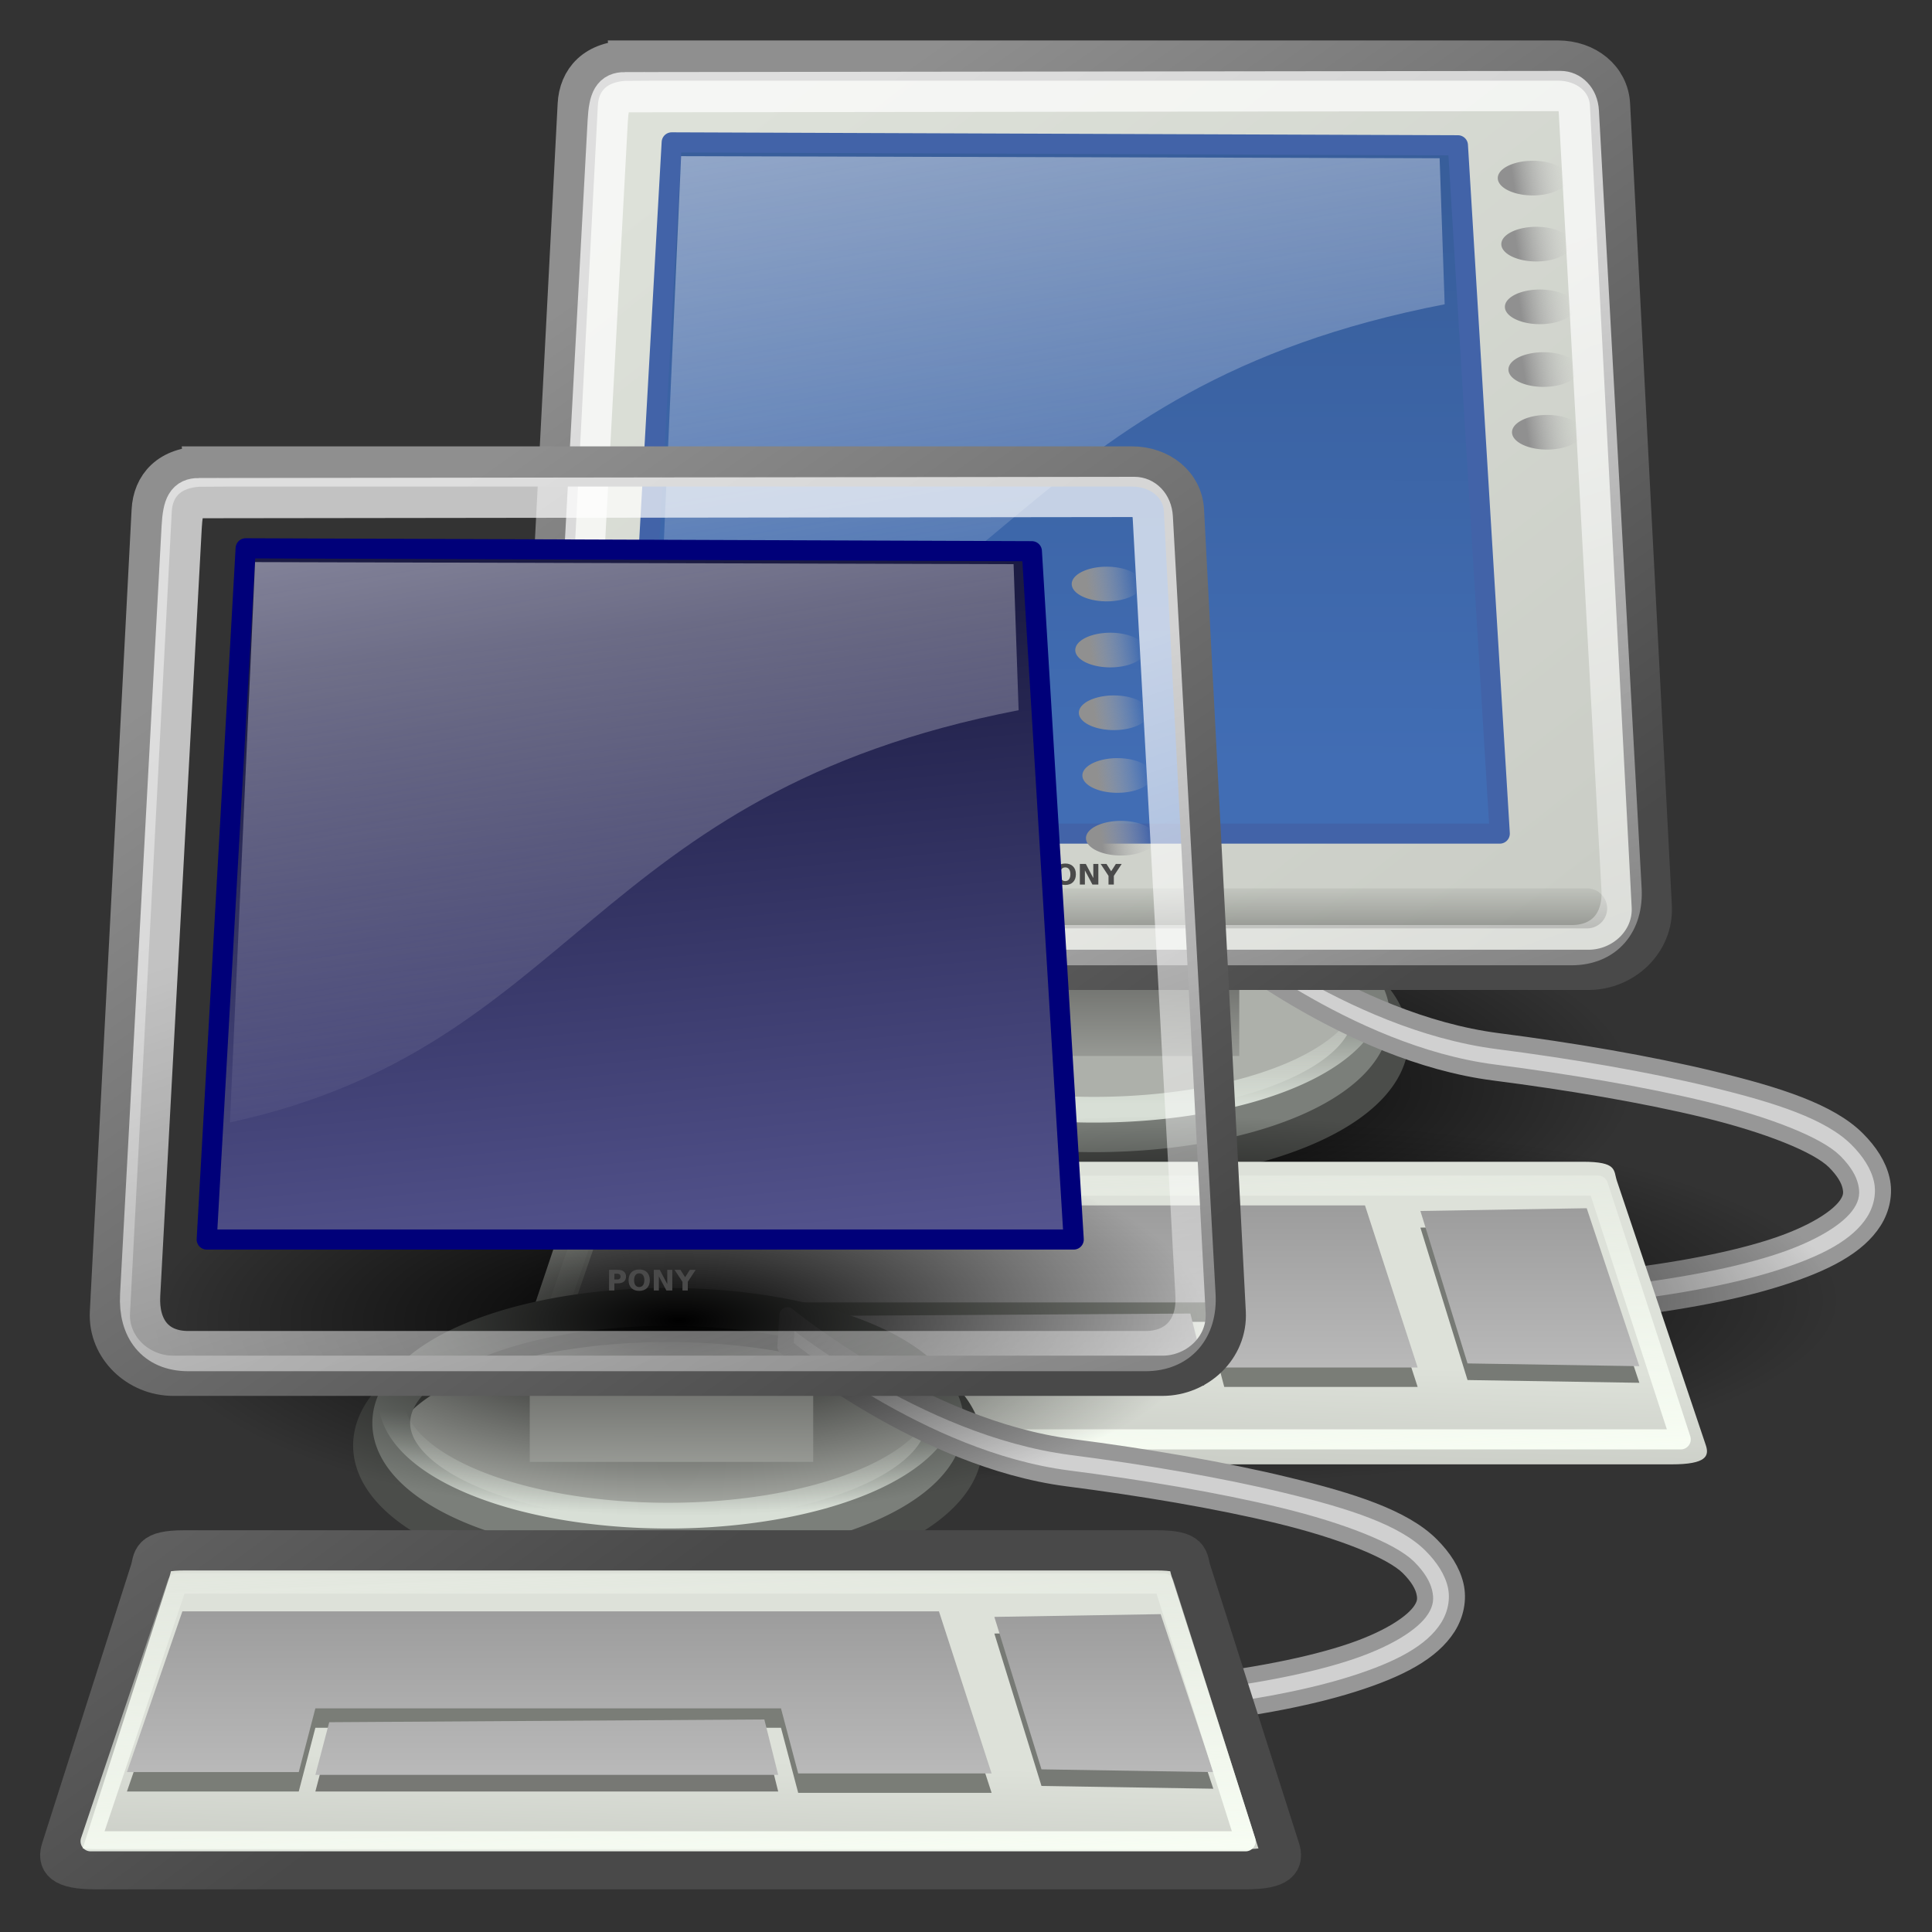 <?xml version="1.0" encoding="UTF-8"?>
<svg viewBox="0 0 48 48" xmlns="http://www.w3.org/2000/svg" xmlns:xlink="http://www.w3.org/1999/xlink">
<rect x="0" y="0" width="48" height="48" fill="#333333" stroke="none"/>
<defs>
<linearGradient id="l">
<stop offset="0"/>
<stop stop-opacity="0" offset="1"/>
</linearGradient>
<linearGradient id="m">
<stop stop-color="#f9fff5" offset="0"/>
<stop stop-color="#f9fff5" stop-opacity="0" offset="1"/>
</linearGradient>
<linearGradient id="n">
<stop stop-color="#8f8f8f" offset="0"/>
<stop stop-color="#494949" offset="1"/>
</linearGradient>
<linearGradient id="e">
<stop stop-color="#dde1d9" offset="0"/>
<stop stop-color="#cacdc6" offset="1"/>
</linearGradient>
<linearGradient id="u" x1="19.15" x2="16.316" y1="32.622" y2="8.867" gradientTransform="matrix(1.174 0 0 .945 .722 -1.331)" gradientUnits="userSpaceOnUse">
<stop stop-color="#5b5b97" offset="0"/>
<stop stop-color="#1b1b43" offset="1"/>
</linearGradient>
<radialGradient id="b" cx="12.576" cy="67.502" r="8.766" gradientTransform="scale(1.926 .519)" gradientUnits="userSpaceOnUse" xlink:href="#l"/>
<linearGradient id="k" x1="-23.886" x2="-23.886" y1="49.953" y2="44.879" gradientTransform="scale(1.493 .67)" gradientUnits="userSpaceOnUse">
<stop stop-color="#d8dfd6" offset="0"/>
<stop stop-color="#d8dfd6" stop-opacity="0" offset="1"/>
</linearGradient>
<linearGradient id="j" x1="12.207" x2="12.128" y1="53.535" y2="64.893" gradientTransform="scale(1.816 .551)" gradientUnits="userSpaceOnUse">
<stop stop-color="#585956" offset="0"/>
<stop stop-color="#bbbeb8" offset="1"/>
</linearGradient>
<linearGradient id="i" x1="8.612" x2="34.784" y1="7.229" y2="33.34" gradientTransform="matrix(1.13 0 0 .885 -1.625 -1.304)" gradientUnits="userSpaceOnUse" xlink:href="#e"/>
<linearGradient id="d" x1="10.391" x2="32.537" y1="5.382" y2="31.246" gradientTransform="scale(1.104 .905)" gradientUnits="userSpaceOnUse" xlink:href="#n"/>
<linearGradient id="h" x1="3.707" x2="3.707" y1="171.29" y2="162.45" gradientTransform="matrix(5.705 0 0 .175 1 -.679)" gradientUnits="userSpaceOnUse" xlink:href="#l"/>
<linearGradient id="g" x1="17.698" x2="34.975" y1="13.005" y2="55.201" gradientTransform="matrix(1.108 0 0 .902 1 1)" gradientUnits="userSpaceOnUse">
<stop stop-color="#fff" offset="0"/>
<stop stop-color="#fff" stop-opacity="0" offset="1"/>
</linearGradient>
<linearGradient id="f" x1="11.492" x2="17.199" y1="1.654" y2="26.729" gradientTransform="matrix(1.239 0 0 .896 .591 -1.331)" gradientUnits="userSpaceOnUse">
<stop stop-color="#fff" offset="0"/>
<stop stop-color="#fcfcff" stop-opacity="0" offset="1"/>
</linearGradient>
<linearGradient id="t" x1="18.317" x2="18.177" y1="48.643" y2="52.536" gradientTransform="scale(1.13 .885)" gradientUnits="userSpaceOnUse" xlink:href="#e"/>
<linearGradient id="c" x1="8.113" x2="8.113" y1="88.509" y2="100.2" gradientTransform="scale(2.31 .433)" gradientUnits="userSpaceOnUse">
<stop stop-color="#9d9d9d" offset="0"/>
<stop stop-color="#b9b9b9" offset="1"/>
</linearGradient>
<linearGradient id="s" x1="13.629" x2="8.649" y1="101.28" y2="74.098" gradientTransform="matrix(2.144 0 0 .467 1 -.509)" gradientUnits="userSpaceOnUse" xlink:href="#m"/>
<linearGradient id="a" x1="34.301" x2="35.521" y1="3.938" y2="3.845" gradientUnits="userSpaceOnUse">
<stop stop-color="#909090" offset="0"/>
<stop stop-color="#bebebe" stop-opacity="0" offset="1"/>
</linearGradient>
<linearGradient id="r" x1="18.317" x2="18.177" y1="48.643" y2="52.536" gradientTransform="matrix(1.13 0 0 .933 1.8702e-17 -2.527)" gradientUnits="userSpaceOnUse" xlink:href="#e"/>
<linearGradient id="q" x1="10.391" x2="32.537" y1="5.382" y2="31.246" gradientTransform="matrix(1.104 0 0 .954 1.8702e-17 -2.527)" gradientUnits="userSpaceOnUse" xlink:href="#n"/>
<linearGradient id="p" x1="13.629" x2="8.649" y1="101.28" y2="74.098" gradientTransform="matrix(2.119 0 0 .474 1.162 -1.378)" gradientUnits="userSpaceOnUse" xlink:href="#m"/>
<linearGradient id="o" x1="-57.547" x2="-57.495" y1="38.653" y2="15.323" gradientTransform="matrix(.779 0 0 .779 73.639 -5.946)" gradientUnits="userSpaceOnUse">
<stop stop-color="#416db4" offset="0"/>
<stop stop-color="#385e9b" offset="1"/>
</linearGradient>
</defs>
<g transform="matrix(.779 0 0 .779 4.554 10.264)">
<g transform="translate(7.166 -12.941)">
<path transform="matrix(1 0 0 1.369 -1.979 -13.617)" d="m41.101 35.051a16.882 4.552 0 1 1-33.765 0 16.882 4.552 0 1 1 33.765 0z" color="#000000" fill="url(#b)" fill-rule="evenodd"/>
<path transform="translate(57.533 3.203)" d="m-26.264 29.716a9.394 3.94 0 1 1-18.789 0 9.394 3.94 0 1 1 18.789 0z" color="#000000" fill="#adb0aa" fill-rule="evenodd" stroke="#4b4d4a" stroke-width="1.283"/>
<path transform="matrix(.94 0 0 .94 55.404 4.271)" d="m-26.264 29.716a9.394 3.94 0 1 1-18.789 0 9.394 3.94 0 1 1 18.789 0z" color="#000000" fill="none" stroke="#7b7f7a" stroke-width="1.283"/>
<path transform="matrix(.94 0 0 .94 55.404 3.521)" d="m-26.264 29.716a9.394 3.94 0 1 1-18.789 0 9.394 3.94 0 1 1 18.789 0z" color="#000000" fill="none" stroke="url(#k)" stroke-width=".873"/>
<path d="m25.688 28.766-0.063 1s4.324 3.599 9 4.203c2.338 0.301 4.754 0.702 6.75 1.187s3.588 1.12 4.125 1.656c0.31 0.311 0.451 0.574 0.5 0.782 0.049 0.207 0.038 0.355-0.094 0.562-0.264 0.416-1.08 0.968-2.468 1.406-2.778 0.878-7.721 1.438-14.563 1.438v1c6.896 0 11.864-0.528 14.844-1.469 1.49-0.47 2.525-1.015 3.031-1.812 0.253-0.399 0.357-0.889 0.25-1.344s-0.385-0.885-0.781-1.281c-0.878-0.878-2.537-1.407-4.594-1.906-2.057-0.5-4.516-0.915-6.875-1.219-4.719-0.609-9.062-4.203-9.062-4.203z" fill="#d0d0d0" fill-rule="evenodd" stroke="#979797" stroke-linejoin="round" stroke-width=".513"/>
<path transform="matrix(1 0 0 1.369 -1.979 -19.021)" d="m41.101 35.051a16.882 4.552 0 1 1-33.765 0 16.882 4.552 0 1 1 33.765 0z" color="#000000" fill="url(#b)" fill-rule="evenodd"/>
<rect x="17.472" y="30.704" width="9.04" height="2.74" color="#000000" fill="url(#j)" fill-rule="evenodd"/>
<path d="m7.081 1.696h29.588c0.911 0 1.624 0.584 1.667 1.402l1.332 25.578c0.058 1.118-0.901 2.021-2.02 2.021h-31.546c-1.119 0-2.078-0.903-2.02-2.021l1.332-25.578c0.04-0.773 0.547-1.401 1.667-1.401z" color="#000000" fill="url(#i)" fill-rule="evenodd" stroke="url(#d)" stroke-width="1.283"/>
<path d="m8.411 4.306-1.242 22.045h27.651l-1.335-21.952-25.074-0.093z" color="#000000" fill="url(#o)" fill-rule="evenodd" stroke="#4263a8" stroke-linejoin="round" stroke-width=".642"/>
<path d="m6.177 28.736h31.429" fill="none" stroke="url(#h)" stroke-linecap="round" stroke-opacity=".248" stroke-width="1.278"/>
<path d="m6.915 2.706 29.845-0.038c0.284-3e-4 0.559 0.237 0.582 0.653l1.362 24.803c0.058 1.057-0.54 1.786-1.598 1.786h-30.524c-1.059 0-1.593-0.729-1.536-1.786l1.324-24.494c0.039-0.716 0.166-0.923 0.545-0.924z" color="#000000" fill="none" stroke="url(#g)" stroke-opacity=".701" stroke-width="1.283"/>
<path d="m8.711 4.746-0.802 17.871c11.045-2.401 11.421-10.493 25.154-13.147l-0.161-4.658-24.19-0.066z" fill="url(#f)" fill-rule="evenodd" opacity=".531"/>
<path transform="matrix(1.264 0 0 1.291 -6.216 -4)" d="m41.101 35.051a16.882 4.552 0 1 1-33.765 0 16.882 4.552 0 1 1 33.765 0z" color="#000000" fill="url(#b)" fill-rule="evenodd"/>
<path d="m6.462 36.817h31.003c1.119 0 0.977 0.272 1.092 0.613l2.834 8.425c0.115 0.342 0.027 0.613-1.092 0.613h-36.672c-1.119 0-1.207-0.271-1.092-0.613l2.835-8.425c0.115-0.341-0.027-0.613 1.092-0.613z" color="#000000" fill="url(#t)" fill-rule="evenodd" stroke="url(#d)" stroke-width="1.283"/>
<path d="m6.392 38.829-1.768 5.127h5.48l0.53-2.033h14.85l0.549 2.075h6.168l-1.679-5.169h-24.13z" fill="#7a7d77" fill-rule="evenodd"/>
<path d="m11.076 42.276-0.442 1.68h14.761l-0.442-1.768-13.877 0.088z" fill="#777874" fill-rule="evenodd"/>
<path d="m37.593 38.829 1.679 5.038-5.48-0.088-1.503-4.861 5.304-0.089z" color="#000000" fill="#777a75" fill-rule="evenodd"/>
<path d="m37.593 38.299 1.679 5.038-5.48-0.088-1.503-4.862 5.304-0.088z" color="#000000" fill="url(#c)" fill-rule="evenodd"/>
<path d="m6.392 38.21-1.768 5.127h5.48l0.53-2.033h14.85l0.549 2.075h6.168l-1.679-5.169h-24.13z" fill="url(#c)" fill-rule="evenodd"/>
<path d="m11.076 41.746-0.442 1.679h14.761l-0.442-1.767-13.877 0.088z" color="#000000" fill="url(#c)" fill-rule="evenodd"/>
<path d="m6.128 37.578h31.826l2.637 8.093h-37.261l2.798-8.093z" color="#000000" fill="none" stroke="url(#s)" stroke-linejoin="round" stroke-width=".642"/>
<path transform="matrix(1.331 0 0 .658 -10.419 2.854)" d="m35.621 3.938a0.84 0.84 0 1 1-1.68 0 0.84 0.84 0 1 1 1.68 0z" color="#000000" fill="url(#a)" fill-rule="evenodd"/>
<path transform="matrix(1.331 0 0 .658 -10.306 4.96)" d="m35.621 3.938a0.84 0.84 0 1 1-1.68 0 0.84 0.84 0 1 1 1.68 0z" color="#000000" fill="url(#a)" fill-rule="evenodd"/>
<path transform="matrix(1.331 0 0 .658 -10.192 6.96)" d="m35.621 3.938a0.84 0.84 0 1 1-1.68 0 0.84 0.84 0 1 1 1.68 0z" color="#000000" fill="url(#a)" fill-rule="evenodd"/>
<path transform="matrix(1.331 0 0 .658 -10.079 8.96)" d="m35.621 3.938a0.84 0.84 0 1 1-1.68 0 0.84 0.84 0 1 1 1.68 0z" color="#000000" fill="url(#a)" fill-rule="evenodd"/>
<path transform="matrix(1.331 0 0 .658 -9.965 10.96)" d="m35.621 3.938a0.84 0.84 0 1 1-1.68 0 0.84 0.84 0 1 1 1.68 0z" color="#000000" fill="url(#a)" fill-rule="evenodd"/>
<path d="m20 27.318h0.282c0.083 0 0.148 0.018 0.192 0.056 0.045 0.037 0.068 0.09 0.068 0.158 0 0.069-0.023 0.123-0.068 0.16-0.044 0.037-0.109 0.056-0.192 0.056h-0.112v0.228h-0.17v-0.658m0.17 0.123v0.184h0.094c0.033 0 0.058-8e-3 0.076-0.024s0.027-0.039 0.027-0.069c0-0.029-9e-3 -0.052-0.027-0.068-0.018-0.015-0.043-0.023-0.076-0.023h-0.094m0.792-0.012c-0.052 0-0.092 0.019-0.12 0.057-0.029 0.038-0.043 0.092-0.043 0.161 0 0.07 0.014 0.123 0.043 0.161 0.028 0.039 0.068 0.058 0.12 0.058s0.092-0.019 0.121-0.058c0.028-0.038 0.043-0.091 0.043-0.161 0-0.069-0.015-0.123-0.043-0.161-0.029-0.038-0.069-0.057-0.121-0.057m0-0.123c0.106 0 0.189 0.03 0.249 0.091 0.06 0.06 0.09 0.144 0.09 0.25 0 0.107-0.03 0.19-0.09 0.251-0.06 0.06-0.143 0.091-0.249 0.091s-0.188-0.031-0.249-0.091c-0.06-0.061-0.09-0.144-0.09-0.251 0-0.106 0.03-0.19 0.09-0.25 0.061-0.061 0.143-0.091 0.249-0.091m0.466 0.012h0.19l0.239 0.451v-0.451h0.161v0.658h-0.189l-0.24-0.452v0.452h-0.161v-0.658m0.663 0h0.186l0.15 0.234 0.15-0.234h0.186l-0.251 0.381v0.277h-0.17v-0.277l-0.251-0.381" fill="#4a4a4a"/>
</g>
</g>
<g transform="matrix(.779 0 0 .779 -6.031 20.349)">
<g transform="translate(7.166 -12.941)">
<path transform="matrix(1 0 0 1.369 -1.979 -13.617)" d="m41.101 35.051a16.882 4.552 0 1 1-33.765 0 16.882 4.552 0 1 1 33.765 0z" color="#000000" fill="url(#b)" fill-rule="evenodd"/>
<path transform="translate(57.533 3.203)" d="m-26.264 29.716a9.394 3.94 0 1 1-18.789 0 9.394 3.94 0 1 1 18.789 0z" color="#000000" fill="#adb0aa" fill-rule="evenodd" stroke="#4b4d4a" stroke-width="1.283"/>
<path transform="matrix(.94 0 0 .94 55.404 4.271)" d="m-26.264 29.716a9.394 3.94 0 1 1-18.789 0 9.394 3.94 0 1 1 18.789 0z" color="#000000" fill="none" stroke="#7b7f7a" stroke-width="1.283"/>
<path transform="matrix(.94 0 0 .94 55.404 3.521)" d="m-26.264 29.716a9.394 3.94 0 1 1-18.789 0 9.394 3.94 0 1 1 18.789 0z" color="#000000" fill="none" stroke="url(#k)" stroke-width=".873"/>
<path d="m25.688 28.766-0.063 1s4.324 3.599 9 4.203c2.338 0.301 4.754 0.702 6.75 1.187s3.588 1.12 4.125 1.656c0.31 0.311 0.451 0.574 0.5 0.782 0.049 0.207 0.038 0.355-0.094 0.562-0.264 0.416-1.08 0.968-2.468 1.406-2.778 0.878-7.721 1.438-14.563 1.438v1c6.896 0 11.864-0.528 14.844-1.469 1.49-0.47 2.525-1.015 3.031-1.812 0.253-0.399 0.357-0.889 0.25-1.344s-0.385-0.885-0.781-1.281c-0.878-0.878-2.537-1.407-4.594-1.906-2.057-0.5-4.516-0.915-6.875-1.219-4.719-0.609-9.062-4.203-9.062-4.203z" fill="#d0d0d0" fill-rule="evenodd" stroke="#979797" stroke-linejoin="round" stroke-width=".513"/>
<path transform="matrix(1 0 0 1.369 -1.979 -19.021)" d="m41.101 35.051a16.882 4.552 0 1 1-33.765 0 16.882 4.552 0 1 1 33.765 0z" color="#000000" fill="url(#b)" fill-rule="evenodd"/>
<rect x="17.472" y="30.704" width="9.04" height="2.74" color="#000000" fill="url(#j)" fill-rule="evenodd"/>
<path d="m7.081 1.696h29.588c0.911 0 1.624 0.584 1.667 1.402l1.332 25.578c0.058 1.118-0.901 2.021-2.02 2.021h-31.546c-1.119 0-2.078-0.903-2.02-2.021l1.332-25.578c0.04-0.773 0.547-1.401 1.667-1.401z" color="#000000" fill="url(#i)" fill-rule="evenodd" stroke="url(#d)" stroke-width="1.283"/>
<path d="m8.411 4.306-1.242 22.045h27.651l-1.335-21.952-25.074-0.093z" color="#000000" fill="url(#u)" fill-rule="evenodd" stroke="#000079" stroke-linejoin="round" stroke-width=".642"/>
<path d="m6.177 28.736h31.429" fill="none" stroke="url(#h)" stroke-linecap="round" stroke-opacity=".248" stroke-width="1.278"/>
<path d="m6.915 2.706 29.845-0.038c0.284-3e-4 0.559 0.237 0.582 0.653l1.362 24.803c0.058 1.057-0.54 1.786-1.598 1.786h-30.524c-1.059 0-1.593-0.729-1.536-1.786l1.324-24.494c0.039-0.716 0.166-0.923 0.545-0.924z" color="#000000" fill="none" stroke="url(#g)" stroke-opacity=".701" stroke-width="1.283"/>
<path d="m8.711 4.746-0.802 17.871c11.045-2.401 11.421-10.493 25.154-13.147l-0.161-4.658-24.19-0.066z" fill="url(#f)" fill-rule="evenodd" opacity=".531"/>
<path transform="matrix(1.264 0 0 1.291 -6.216 -4)" d="m41.101 35.051a16.882 4.552 0 1 1-33.765 0 16.882 4.552 0 1 1 33.765 0z" color="#000000" fill="url(#b)" fill-rule="evenodd"/>
<path d="m6.462 36.265h31.003c1.119 0 0.977 0.286 1.092 0.646l2.834 8.877c0.115 0.36 0.027 0.646-1.092 0.646h-36.672c-1.119 0-1.207-0.286-1.092-0.646l2.835-8.877c0.115-0.36-0.027-0.646 1.092-0.646z" color="#000000" fill="url(#r)" fill-rule="evenodd" stroke="url(#q)" stroke-width="1.283"/>
<path d="m6.392 38.829-1.768 5.127h5.48l0.53-2.033h14.85l0.549 2.075h6.168l-1.679-5.169h-24.13z" fill="#7a7d77" fill-rule="evenodd"/>
<path d="m11.076 42.276-0.442 1.68h14.761l-0.442-1.768-13.877 0.088z" fill="#777874" fill-rule="evenodd"/>
<path d="m37.593 38.829 1.679 5.038-5.48-0.088-1.503-4.861 5.304-0.089z" color="#000000" fill="#777a75" fill-rule="evenodd"/>
<path d="m37.593 38.299 1.679 5.038-5.48-0.088-1.503-4.862 5.304-0.088z" color="#000000" fill="url(#c)" fill-rule="evenodd"/>
<path d="m6.392 38.21-1.768 5.127h5.48l0.53-2.033h14.85l0.549 2.075h6.168l-1.679-5.169h-24.13z" fill="url(#c)" fill-rule="evenodd"/>
<path d="m11.076 41.746-0.442 1.679h14.761l-0.442-1.767-13.877 0.088z" color="#000000" fill="url(#c)" fill-rule="evenodd"/>
<path d="m6.231 37.321h31.463l2.607 8.222h-36.836l2.766-8.222z" color="#000000" fill="none" stroke="url(#p)" stroke-linejoin="round" stroke-width=".642"/>
<path transform="matrix(1.331 0 0 .658 -10.419 2.854)" d="m35.621 3.938a0.84 0.84 0 1 1-1.68 0 0.84 0.84 0 1 1 1.68 0z" color="#000000" fill="url(#a)" fill-rule="evenodd"/>
<path transform="matrix(1.331 0 0 .658 -10.306 4.96)" d="m35.621 3.938a0.84 0.84 0 1 1-1.68 0 0.84 0.84 0 1 1 1.68 0z" color="#000000" fill="url(#a)" fill-rule="evenodd"/>
<path transform="matrix(1.331 0 0 .658 -10.192 6.96)" d="m35.621 3.938a0.84 0.84 0 1 1-1.68 0 0.84 0.84 0 1 1 1.68 0z" color="#000000" fill="url(#a)" fill-rule="evenodd"/>
<path transform="matrix(1.331 0 0 .658 -10.079 8.96)" d="m35.621 3.938a0.84 0.84 0 1 1-1.68 0 0.84 0.84 0 1 1 1.68 0z" color="#000000" fill="url(#a)" fill-rule="evenodd"/>
<path transform="matrix(1.331 0 0 .658 -9.965 10.96)" d="m35.621 3.938a0.84 0.84 0 1 1-1.68 0 0.84 0.84 0 1 1 1.68 0z" color="#000000" fill="url(#a)" fill-rule="evenodd"/>
<path d="m20 27.318h0.282c0.083 0 0.148 0.018 0.192 0.056 0.045 0.037 0.068 0.09 0.068 0.158 0 0.069-0.023 0.123-0.068 0.16-0.044 0.037-0.109 0.056-0.192 0.056h-0.112v0.228h-0.17v-0.658m0.17 0.123v0.184h0.094c0.033 0 0.058-8e-3 0.076-0.024s0.027-0.039 0.027-0.069c0-0.029-9e-3 -0.052-0.027-0.068-0.018-0.015-0.043-0.023-0.076-0.023h-0.094m0.792-0.012c-0.052 0-0.092 0.019-0.12 0.057-0.029 0.038-0.043 0.092-0.043 0.161 0 0.07 0.014 0.123 0.043 0.161 0.028 0.039 0.068 0.058 0.12 0.058s0.092-0.019 0.121-0.058c0.028-0.038 0.043-0.091 0.043-0.161 0-0.069-0.015-0.123-0.043-0.161-0.029-0.038-0.069-0.057-0.121-0.057m0-0.123c0.106 0 0.189 0.03 0.249 0.091 0.06 0.06 0.09 0.144 0.09 0.25 0 0.107-0.03 0.19-0.09 0.251-0.06 0.06-0.143 0.091-0.249 0.091s-0.188-0.031-0.249-0.091c-0.06-0.061-0.09-0.144-0.09-0.251 0-0.106 0.03-0.19 0.09-0.25 0.061-0.061 0.143-0.091 0.249-0.091m0.466 0.012h0.19l0.239 0.451v-0.451h0.161v0.658h-0.189l-0.24-0.452v0.452h-0.161v-0.658m0.663 0h0.186l0.15 0.234 0.15-0.234h0.186l-0.251 0.381v0.277h-0.17v-0.277l-0.251-0.381" fill="#4a4a4a"/>
</g>
</g>
</svg>
